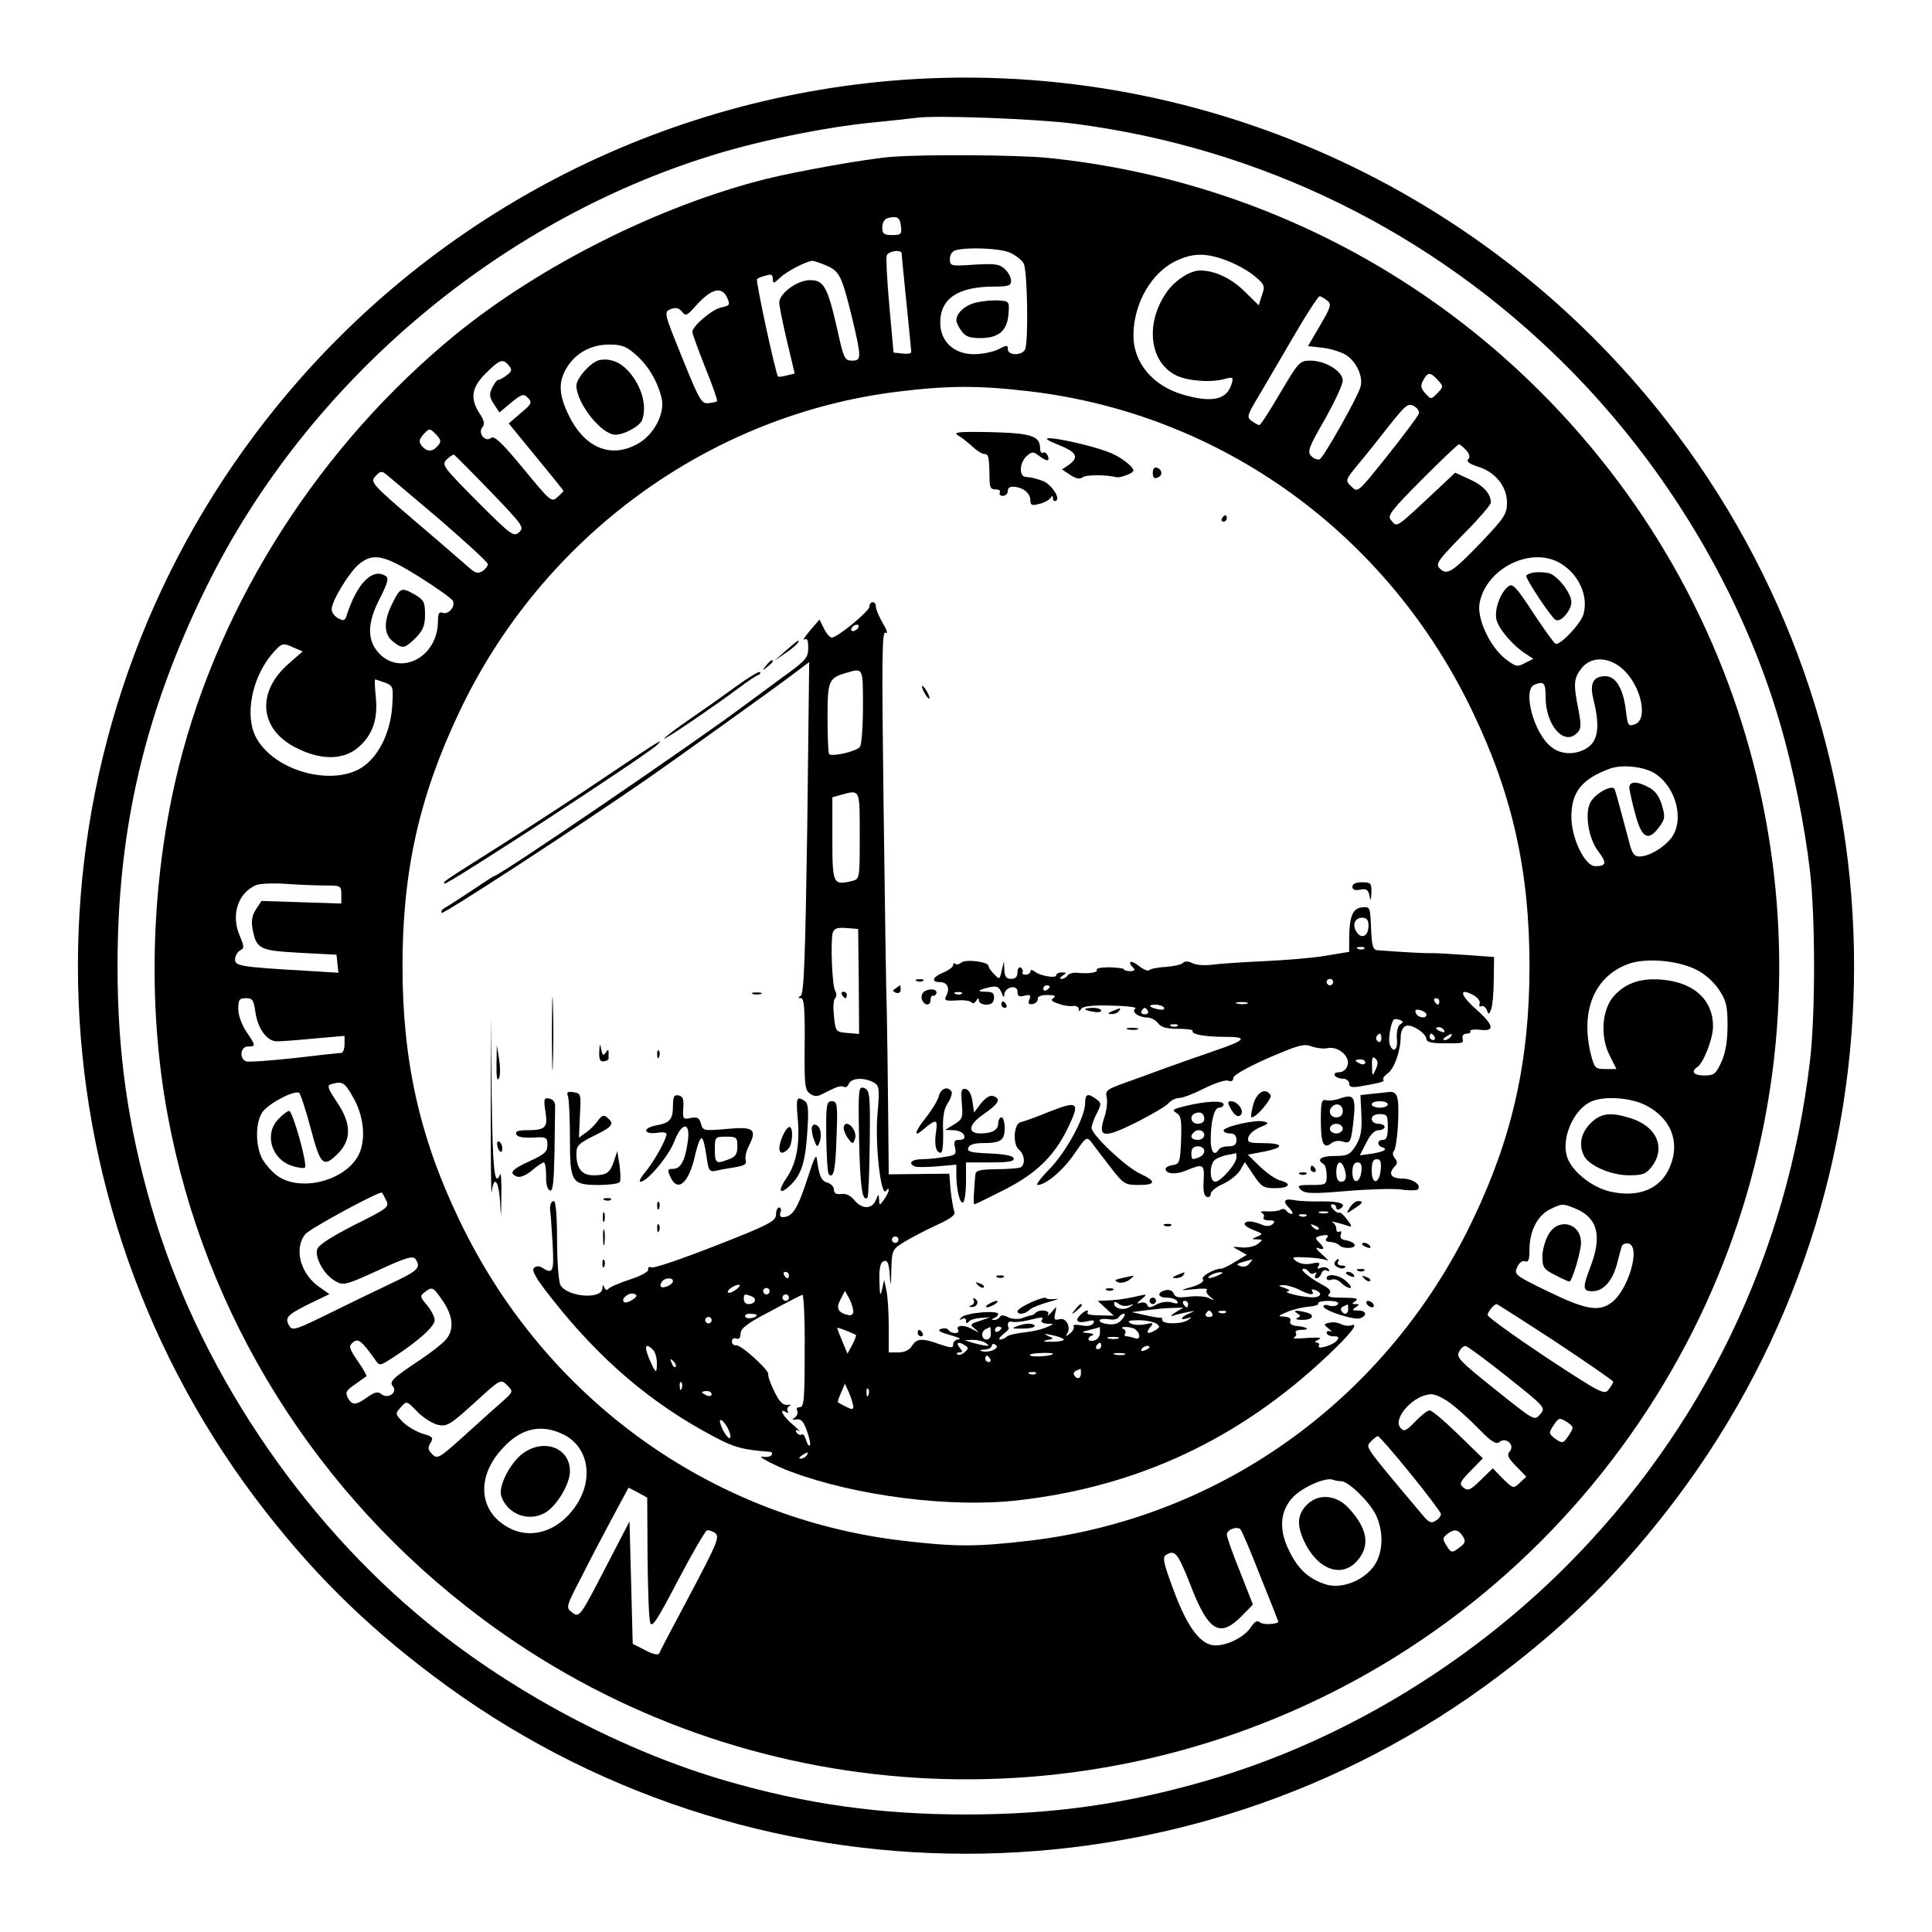 <?xml version="1.0" standalone="no"?>
<!DOCTYPE svg PUBLIC "-//W3C//DTD SVG 20010904//EN"
 "http://www.w3.org/TR/2001/REC-SVG-20010904/DTD/svg10.dtd">
<svg version="1.0" xmlns="http://www.w3.org/2000/svg"
 width="600pt" height="600pt" viewBox="0 0 600 600"
 preserveAspectRatio="xMidYMid meet">
<g transform="translate(0,600) scale(0.1,-0.1)"
fill="#000000" stroke="none">
<path d="M2765 5749 c-782 -68 -1498 -465 -1971 -1095 -736 -979 -736 -2329 0
-3308 163 -216 331 -385 552 -551 975 -736 2333 -736 3308 0 221 166 389 335
552 551 736 979 736 2329 0 3308 -572 762 -1497 1176 -2441 1095z m570 -133
c581 -75 1113 -336 1529 -752 312 -312 548 -708 666 -1117 39 -134 75 -313 91
-452 17 -141 17 -449 0 -590 -71 -603 -333 -1144 -757 -1569 -312 -312 -708
-548 -1117 -666 -252 -73 -479 -105 -747 -105 -268 0 -495 32 -747 105 -316
92 -653 269 -919 485 -404 328 -722 806 -864 1298 -73 252 -105 479 -105 747
0 427 85 788 275 1175 317 646 925 1156 1613 1355 143 41 321 76 452 89 61 6
124 13 140 15 60 9 373 -3 490 -18z"/>
<path d="M2770 5513 c-78 -6 -291 -44 -392 -69 -330 -83 -699 -268 -962 -482
-420 -343 -732 -829 -860 -1340 -87 -347 -100 -739 -35 -1087 115 -621 461
-1176 974 -1560 774 -580 1815 -663 2675 -214 456 238 829 612 1069 1070 449
857 365 1900 -214 2674 -429 573 -1067 934 -1774 1005 -95 9 -377 11 -481 3z
m28 -216 c3 -24 0 -27 -27 -27 -26 0 -31 4 -31 24 0 15 7 26 18 29 28 7 37 2
40 -26z m337 -81 c18 -8 38 -23 44 -34 12 -22 15 -239 5 -266 -8 -21 -54 -21
-54 -1 0 14 -3 14 -30 0 -16 -8 -50 -15 -75 -15 -63 0 -105 40 -105 98 0 75
55 112 168 112 44 0 52 3 52 18 0 11 -9 27 -20 37 -16 15 -32 17 -95 13 -73
-5 -75 -4 -75 18 0 13 7 24 18 27 39 10 135 6 167 -7z m-335 -3 c0 -5 7 -73
15 -153 8 -80 15 -149 15 -153 0 -5 -12 -7 -27 -5 l-28 3 -13 144 c-7 79 -11
150 -8 158 6 14 46 19 46 6z m1012 -23 c29 -11 68 -33 86 -49 30 -25 31 -30
21 -58 l-10 -31 -44 43 c-40 40 -92 65 -138 65 -30 0 -74 -28 -100 -62 -71
-96 -60 -220 24 -263 35 -18 109 -24 152 -12 26 7 28 6 22 -15 -15 -50 -61
-60 -153 -33 -93 28 -152 99 -152 183 0 100 57 198 135 233 52 24 92 24 157
-1z m-1247 -14 c42 -18 49 -32 80 -158 31 -130 31 -138 1 -138 -23 0 -26 7
-46 98 -30 132 -42 152 -84 152 -40 0 -96 -41 -96 -70 0 -10 11 -64 24 -119
l24 -101 -25 -6 c-13 -4 -25 -5 -27 -3 -7 8 -70 298 -65 302 2 3 14 8 27 11
17 6 22 3 22 -10 0 -16 3 -15 23 4 20 19 81 51 100 52 4 0 23 -6 42 -14z
m-307 -100 c10 -23 9 -25 -19 -31 -28 -6 -89 -58 -89 -76 0 -5 18 -54 40 -110
23 -56 39 -103 37 -105 -2 -2 -14 -5 -27 -6 -21 -3 -28 9 -81 140 -57 141 -58
143 -36 152 16 6 25 4 35 -8 11 -14 15 -13 40 15 49 56 83 66 100 29z m1863
-9 c15 -11 13 -19 -21 -77 l-38 -65 46 -5 c26 -3 59 -14 73 -23 33 -22 53 -68
44 -99 -9 -32 -113 -216 -126 -224 -6 -3 -18 1 -26 9 -14 14 -10 25 41 114 31
55 56 109 56 121 0 29 -54 62 -100 62 -34 0 -37 -4 -94 -100 -32 -55 -61 -100
-65 -100 -4 0 -15 6 -24 13 -16 11 -14 18 22 77 21 36 70 120 110 188 39 67
75 122 79 122 4 0 14 -6 23 -13z m-2146 -169 c39 -34 68 -84 80 -136 10 -47
-24 -112 -74 -140 -85 -48 -168 -12 -217 93 -29 61 -30 100 -4 143 28 46 76
72 132 72 39 0 54 -6 83 -32z m-395 -33 c11 -13 10 -18 -6 -30 -10 -8 -22 -15
-27 -15 -4 0 -12 -11 -19 -25 -9 -19 -8 -29 6 -50 l17 -26 37 31 c33 27 38 28
52 14 13 -14 11 -19 -23 -47 l-37 -32 85 -104 c47 -57 85 -104 85 -106 0 -1
-9 -10 -19 -19 -18 -17 -22 -13 -106 89 -66 80 -90 103 -100 95 -18 -15 -42
15 -27 33 8 9 6 21 -8 42 -31 47 -26 82 19 126 43 43 53 46 71 24z m2885 -45
c18 -20 18 -21 -1 -41 -20 -20 -20 -20 -38 0 -14 15 -15 24 -6 40 14 26 22 26
45 1z m-1270 -35 c599 -70 1115 -443 1379 -997 123 -256 176 -494 176 -788 0
-294 -53 -532 -176 -788 -264 -554 -780 -927 -1379 -997 -163 -19 -227 -19
-390 0 -599 70 -1115 443 -1379 997 -123 256 -176 494 -176 788 0 294 52 527
176 788 258 546 778 925 1365 996 154 19 250 19 404 1z m1211 -70 c-2 -7 -46
-66 -97 -130 -92 -115 -92 -116 -112 -96 -20 19 -19 20 20 68 22 26 66 81 97
121 51 64 59 71 77 61 11 -6 18 -17 15 -24z m-3046 -99 c-16 -20 -34 -20 -50
-1 -10 13 -9 19 5 36 19 20 19 20 39 0 16 -17 17 -23 6 -35z m3193 -14 c11
-12 13 -22 7 -28 -7 -7 2 -14 29 -23 54 -16 91 -61 91 -112 0 -35 -8 -47 -77
-120 -92 -96 -109 -107 -131 -85 -15 14 -8 24 71 105 48 48 87 94 87 100 0 28
-24 54 -67 73 l-44 20 -52 -49 c-138 -129 -127 -122 -148 -97 -11 13 3 30 97
125 60 60 111 109 115 109 3 0 13 -8 22 -18z m-3030 -128 c101 -105 106 -112
89 -127 -17 -15 -25 -9 -130 96 -106 107 -111 113 -95 130 10 9 20 16 23 15 3
-2 54 -53 113 -114z m-158 -87 c82 -71 150 -133 150 -139 0 -6 -8 -16 -17 -22
-13 -8 -22 -6 -40 10 -13 11 -87 76 -166 143 -138 118 -143 124 -126 142 14
16 20 17 33 6 8 -6 83 -70 166 -140z m-62 -179 c55 -35 102 -68 104 -75 7 -18
-15 -43 -33 -36 -10 4 -14 -3 -14 -27 0 -108 -112 -170 -181 -101 -40 41 -40
96 2 175 23 46 27 61 17 67 -41 27 -90 -23 -122 -124 -5 -15 -9 -16 -26 -7
-11 6 -20 18 -20 28 0 26 56 117 86 141 44 35 78 27 187 -41z m3544 42 c56
-34 86 -100 71 -156 -7 -29 -68 -94 -86 -94 -4 0 -35 43 -70 96 -55 84 -65 94
-79 82 -24 -20 -42 -70 -36 -101 6 -29 50 -81 92 -108 l23 -15 -26 -13 c-23
-13 -28 -12 -60 12 -49 38 -90 126 -81 174 20 109 162 178 252 123z m-3933
-262 l26 -11 -40 -35 c-105 -89 -96 -206 19 -264 78 -40 148 -39 195 2 44 39
60 87 53 156 -3 30 -4 54 -2 54 2 0 16 -5 31 -10 25 -10 26 -13 22 -73 -5 -77
-38 -148 -85 -184 -91 -70 -283 -20 -339 89 -34 67 -12 182 50 256 31 36 34
37 70 20z m4131 -71 c53 -53 73 -151 33 -166 -22 -8 -23 -5 -29 45 -8 65 -31
104 -63 104 -39 0 -50 -23 -37 -74 19 -77 15 -122 -15 -145 -34 -26 -84 -27
-116 -1 -55 42 -91 179 -52 194 29 11 34 6 34 -39 0 -87 57 -152 97 -112 14
13 14 24 5 73 -16 79 -15 97 9 128 31 40 90 37 134 -7z m96 -320 c66 -44 91
-147 48 -201 -24 -30 -69 -56 -98 -56 -15 0 -23 10 -31 43 -16 61 -40 150 -45
165 -6 18 -60 -11 -76 -40 -18 -34 -6 -112 24 -151 28 -37 26 -47 -9 -47 -32
0 -74 87 -74 153 0 78 33 118 120 150 39 14 108 6 141 -16z m-4129 -347 c46 0
48 -1 48 -28 l0 -28 -124 4 -124 4 -17 -26 c-12 -18 -15 -36 -11 -59 12 -65
21 -69 147 -76 l114 -6 3 -28 3 -28 -98 6 c-206 12 -223 15 -223 35 0 11 7 23
15 28 14 7 14 12 -1 47 -27 64 -5 132 51 156 11 5 53 7 94 4 41 -3 96 -5 123
-5z m4253 -260 c29 -14 56 -38 73 -63 23 -34 27 -51 27 -112 0 -48 -6 -84 -19
-113 -17 -37 -23 -42 -53 -42 -33 0 -43 12 -22 26 19 12 49 88 49 127 0 80
-57 134 -153 144 -67 7 -115 -8 -152 -47 -40 -41 -47 -128 -16 -188 l21 -42
-34 0 c-32 0 -34 3 -45 44 -34 136 10 243 115 282 53 20 151 12 209 -16z
m-4472 -132 c7 -53 37 -93 68 -92 13 0 66 4 117 9 l92 8 0 -27 c0 -14 -5 -26
-10 -26 -6 0 -72 -7 -146 -16 -75 -8 -142 -13 -150 -10 -22 9 -17 46 6 46 25
0 25 2 -5 46 -14 21 -25 51 -25 70 0 29 3 34 24 34 20 0 24 -6 29 -42z m302
-263 c36 -60 43 -138 17 -185 -43 -78 -179 -112 -250 -62 -18 13 -39 37 -48
54 -21 41 -21 110 0 143 18 27 99 70 115 61 4 -3 21 -53 36 -111 31 -116 39
-123 86 -76 41 42 40 93 -5 159 -29 43 -31 52 -17 55 34 10 41 6 66 -38z
m4015 -27 c79 -40 109 -114 76 -192 -29 -69 -98 -97 -188 -76 -59 15 -122 67
-133 113 -15 60 26 146 79 167 41 17 120 11 166 -12z m-3911 -295 c11 -22 6
-25 -98 -77 -72 -37 -112 -62 -116 -76 -8 -26 22 -80 57 -99 24 -14 32 -12
133 34 88 41 108 46 116 34 17 -27 8 -35 -83 -78 -51 -24 -139 -67 -196 -95
-87 -43 -104 -49 -112 -36 -17 27 -11 35 57 69 l66 32 -27 19 c-62 40 -85 121
-48 167 13 17 233 136 238 129 1 0 7 -11 13 -23z m3695 -27 c67 -28 82 -84 46
-178 -26 -68 -25 -78 5 -78 34 0 61 30 76 82 6 24 13 49 15 56 2 8 12 12 21
10 41 -8 -2 -151 -56 -186 -38 -26 -80 -18 -193 37 -103 50 -107 53 -96 76 6
14 16 21 24 18 11 -4 14 5 14 37 0 57 25 105 63 124 39 19 40 19 81 2z m-3519
-286 c33 -48 36 -91 9 -121 -10 -12 -46 -40 -79 -62 -86 -57 -97 -68 -85 -82
16 -19 -15 -41 -35 -25 -11 9 -20 8 -44 -9 -36 -26 -47 -26 -61 -2 -8 17 -5
23 23 42 17 12 34 24 35 25 2 1 -10 23 -27 47 -27 40 -29 46 -15 58 17 14 27
5 70 -55 13 -19 14 -18 56 9 77 50 128 96 128 115 0 10 -11 31 -24 47 -22 25
-22 29 -7 40 23 18 26 17 56 -27z m3456 -127 c98 -65 179 -121 179 -124 0 -3
-6 -14 -14 -24 -13 -18 -23 -13 -195 100 -99 66 -181 125 -181 131 0 10 20 34
28 34 2 0 85 -53 183 -117z m-150 -109 c116 -92 120 -96 103 -115 -20 -22 -13
-26 -152 85 -96 77 -110 91 -101 107 5 11 14 19 20 19 5 0 64 -43 130 -96z
m-3127 -82 c-23 -20 -76 -68 -118 -106 -72 -65 -78 -68 -94 -52 -13 13 -14 20
-5 35 10 16 7 20 -26 29 -20 7 -48 23 -61 37 -23 24 -23 25 -5 45 18 20 18 20
51 -14 18 -19 47 -37 64 -41 28 -6 38 0 113 68 82 75 82 75 102 55 20 -20 20
-20 -21 -56z m2952 -1 c21 -16 61 -52 88 -80 38 -39 53 -48 63 -39 20 16 48
-9 32 -29 -10 -11 -6 -21 20 -47 l31 -32 -20 -19 c-20 -19 -21 -18 -53 13
l-31 32 -38 -37 c-32 -31 -39 -34 -53 -23 -14 12 -12 17 22 52 l38 39 -76 74
c-42 41 -82 75 -89 75 -7 0 -27 -16 -45 -35 -29 -30 -35 -32 -46 -19 -25 30
43 104 97 104 12 0 39 -13 60 -29z m367 -97 c-18 -28 -21 -28 -46 -10 -17 14
-18 16 -2 40 16 24 18 24 41 10 22 -15 22 -17 7 -40z m-3121 0 c72 -37 91
-128 44 -208 -50 -86 -140 -120 -213 -82 -95 48 -106 156 -25 245 58 66 123
81 194 45z m2628 -120 c52 -64 95 -121 95 -126 0 -6 -7 -16 -17 -21 -13 -9
-21 -5 -41 19 -185 220 -176 208 -160 227 9 9 19 17 22 17 4 0 49 -52 101
-116z m-215 -24 c22 0 84 -60 106 -101 28 -55 25 -124 -6 -165 -34 -45 -102
-70 -149 -54 -52 17 -84 46 -112 103 -34 67 -29 126 13 169 31 31 99 60 121
53 8 -3 20 -5 27 -5z m-2154 -233 c1 -100 4 -192 8 -205 5 -20 20 3 86 129 44
84 85 154 90 156 6 2 18 -2 27 -9 13 -12 4 -33 -78 -188 -51 -96 -95 -179 -97
-185 -3 -6 -21 -2 -43 10 l-39 20 -5 190 -5 190 -68 -131 c-87 -168 -87 -169
-111 -151 -19 14 -18 18 29 108 26 52 70 136 97 186 l50 93 29 -15 29 -16 1
-182z m1903 -62 c31 -77 56 -140 56 -141 0 -8 -47 -11 -56 -3 -9 8 -17 4 -29
-14 -19 -30 -72 -57 -110 -57 -45 0 -86 53 -129 168 -32 86 -37 105 -25 113
28 17 36 7 74 -88 58 -152 93 -172 164 -99 l32 33 -40 102 c-23 56 -41 108
-41 115 0 15 30 27 42 17 4 -3 32 -69 62 -146z m630 122 c8 -13 6 -20 -9 -31
-26 -20 -28 -20 -44 6 -12 19 -11 23 5 35 21 16 34 13 48 -10z"/>
<path d="M3030 5060 c-33 -8 -60 -32 -60 -55 0 -6 7 -21 16 -33 12 -17 25 -22
58 -22 58 0 84 23 88 75 3 39 2 40 -32 42 -19 1 -51 -2 -70 -7z"/>
<path d="M1863 4882 c-26 -4 -73 -56 -73 -80 1 -55 78 -152 121 -152 28 0 75
26 83 45 13 36 5 83 -23 127 -30 46 -66 67 -108 60z"/>
<path d="M2975 4648 c11 -6 31 -22 45 -35 14 -13 30 -23 37 -23 13 0 15 -8 16
-72 0 -31 3 -38 19 -38 11 0 16 -4 13 -10 -3 -5 1 -10 9 -10 9 0 16 7 16 16 0
10 7 14 23 12 28 -4 47 -21 47 -43 0 -14 6 -16 27 -10 15 3 31 12 35 18 6 9 8
8 8 -1 0 -7 4 -10 10 -7 14 9 -17 53 -43 62 -27 9 -33 10 -52 12 -21 2 -19 44
3 64 16 15 21 15 38 2 25 -19 35 -19 28 0 -4 8 -10 12 -15 9 -5 -3 -9 4 -9 14
0 38 -27 47 -154 50 -99 2 -117 0 -101 -10z"/>
<path d="M3288 4618 c56 -22 64 -38 31 -62 l-21 -14 26 -17 c18 -12 30 -14 39
-7 10 8 73 8 104 0 12 -3 53 13 53 20 0 14 -45 47 -80 59 -50 19 -157 43 -183
42 -14 0 -2 -8 31 -21z"/>
<path d="M3580 4531 c0 -14 5 -19 15 -14 17 6 15 25 -3 31 -7 2 -12 -5 -12
-17z"/>
<path d="M3795 4390 c-3 -5 -1 -10 4 -10 6 0 11 5 11 10 0 6 -2 10 -4 10 -3 0
-8 -4 -11 -10z"/>
<path d="M2700 4116 c0 -14 -99 -96 -117 -96 -6 0 -17 13 -24 28 l-14 28 -30
-35 c-16 -19 -24 -32 -17 -27 9 5 12 -2 12 -26 0 -31 -7 -39 -82 -93 -45 -33
-100 -74 -122 -90 -150 -112 -755 -525 -770 -525 -2 0 -33 -20 -70 -45 -37
-24 -74 -49 -84 -54 -9 -5 -14 -12 -10 -16 5 -5 411 259 638 416 61 42 403
287 454 326 l49 37 -6 -514 c-6 -392 -10 -516 -20 -522 -9 -6 -9 -8 1 -8 9 0
12 -34 11 -142 -1 -124 0 -143 16 -154 12 -9 23 -10 36 -3 10 5 28 14 39 19
12 6 25 8 30 5 6 -4 13 1 16 9 7 18 46 21 76 5 19 -10 20 -17 13 -100 -8 -95
11 -261 27 -237 4 7 8 8 8 2 0 -5 -7 -19 -15 -30 -14 -19 -14 -19 -15 1 -1 18
-2 18 -10 -2 -12 -29 -43 -29 -67 0 -11 14 -26 21 -40 19 -16 -2 -23 2 -23 13
0 9 -9 19 -20 22 -19 5 -26 20 -33 73 -2 18 -9 3 -26 -50 -34 -105 -49 -129
-80 -130 -8 0 -11 6 -7 15 3 8 1 15 -4 15 -6 0 -10 -10 -10 -22 0 -20 -22 -32
-186 -96 -102 -40 -192 -71 -200 -68 -8 3 -13 0 -11 -7 1 -7 -24 -20 -58 -31
-33 -11 -63 -24 -66 -29 -4 -5 -9 -3 -12 4 -4 10 -6 10 -6 -2 -2 -36 -111 -27
-131 11 -5 10 -10 73 -10 139 0 74 -4 121 -10 121 -9 0 -14 -15 -11 -33 1 -5
4 -48 7 -97 5 -91 2 -99 -34 -76 -8 5 -18 4 -24 -2 -8 -8 9 -36 55 -94 150
-191 311 -328 505 -430 64 -34 88 -40 175 -47 5 -1 6 -5 3 -10 -3 -5 -16 -7
-29 -5 -20 4 43 -30 88 -46 202 -76 500 -114 710 -89 370 43 684 190 958 449
71 67 100 104 73 94 -8 -3 -22 -1 -32 4 -9 5 -25 7 -36 4 -18 -4 -18 -5 -1
-19 10 -8 12 -12 6 -8 -7 3 -13 1 -13 -4 0 -6 10 -11 21 -11 17 0 19 -3 10
-14 -13 -15 -64 -29 -55 -15 3 5 -1 9 -8 10 -7 0 -4 4 7 9 13 6 2 7 -35 5 -30
-3 -49 -2 -42 1 6 3 10 10 6 15 -3 5 5 9 17 9 30 0 19 9 -13 12 -16 1 -24 7
-21 15 3 8 -3 13 -18 14 -22 1 -21 2 7 14 18 8 48 15 67 17 20 1 33 6 31 10
-3 4 11 8 31 8 23 0 34 -4 30 -10 -4 -6 -15 -8 -26 -5 -10 4 -19 3 -19 -2 0
-13 96 -44 114 -37 24 9 19 24 -6 24 -19 0 -20 2 -8 10 13 9 13 10 0 10 -13 0
-13 1 0 10 11 7 -1 10 -40 10 -41 0 -51 3 -42 12 8 8 2 16 -25 30 -40 22 -70
48 -54 48 5 0 13 -5 16 -10 4 -6 11 -7 17 -4 7 4 8 2 4 -4 -4 -7 -3 -12 2 -12
6 0 13 7 16 16 3 8 11 12 17 8 8 -4 9 -3 5 4 -4 6 -14 8 -23 5 -11 -5 -14 -3
-8 6 6 10 1 12 -21 7 -19 -4 -36 -1 -48 7 -17 13 -14 14 31 12 27 -1 56 -5 64
-9 8 -4 1 4 -16 19 -16 14 -22 23 -12 19 21 -8 22 0 2 19 -12 13 -11 15 10 20
18 3 23 1 16 -7 -7 -8 -4 -12 11 -13 12 -1 24 -6 27 -10 9 -12 52 -11 48 1 -2
6 -14 12 -26 14 -15 2 -21 8 -17 18 3 9 1 12 -4 9 -6 -3 -10 0 -10 9 0 8 -6
17 -12 20 -15 7 29 -4 51 -12 10 -4 9 2 -5 20 -10 14 -22 24 -25 22 -4 -2 -12
3 -19 11 -9 10 -9 15 -1 15 6 0 11 -5 11 -11 0 -5 5 -7 10 -4 25 15 5 24 -52
24 -35 -1 -75 1 -90 4 -31 6 -36 -4 -12 -27 8 -9 11 -16 5 -16 -5 0 -13 5 -16
10 -4 6 -12 7 -18 3 -7 -4 -25 -6 -42 -5 -16 1 -24 -1 -17 -4 6 -3 10 -10 6
-15 -3 -5 5 -9 17 -9 17 0 20 -3 12 -11 -7 -7 -19 -8 -30 -4 -30 13 -52 15
-57 6 -4 -5 9 -14 27 -21 29 -11 30 -13 12 -20 -19 -8 -19 -9 -1 -9 19 -1 19
-1 1 -15 -10 -7 -32 -12 -49 -10 -31 3 -31 3 -7 -10 l23 -13 -35 -21 c-19 -12
-39 -22 -45 -22 -20 0 -61 -23 -57 -31 7 -10 -10 -20 -49 -30 -22 -6 -17 -7
19 -3 28 3 47 3 43 -2 -4 -4 0 -13 10 -21 16 -13 15 -13 -4 -4 -11 5 -39 7
-62 4 -32 -4 -43 -2 -47 10 -4 9 -14 13 -26 10 -27 -7 -24 -23 5 -23 14 0 28
-5 32 -11 4 -8 -1 -9 -16 -4 -13 4 -33 2 -48 -6 -19 -11 -26 -11 -29 -2 -2 7
-12 10 -21 7 -13 -4 -13 -2 3 11 19 16 19 17 -15 9 -41 -9 -66 -12 -98 -13
l-23 -1 25 -23 25 -23 -44 1 c-24 0 -41 3 -38 8 7 12 -8 8 -22 -7 -19 -18 -8
-27 23 -19 18 4 23 3 17 -7 -5 -7 -18 -10 -37 -6 -16 3 -27 2 -24 -3 3 -5 -2
-15 -11 -22 -12 -10 -15 -10 -9 -1 13 21 -3 51 -24 45 -15 -4 -18 -1 -13 19 5
23 5 23 -11 3 -10 -11 -15 -14 -11 -7 7 13 -26 17 -39 5 -4 -5 -11 -8 -14 -8
-4 -1 -17 -4 -29 -9 -12 -4 -31 -2 -42 3 -13 7 -22 8 -26 1 -3 -5 -12 -10 -18
-9 -9 0 -9 2 1 6 6 2 12 8 12 12 0 13 -101 4 -114 -10 -8 -9 -8 -10 2 -5 7 4
12 2 12 -6 0 -8 3 -9 8 -3 4 6 21 11 37 12 l30 2 -32 -11 c-31 -10 -32 -12
-15 -25 15 -13 14 -13 -8 -1 -26 15 -54 13 -44 -3 3 -5 -2 -9 -10 -9 -8 0 -17
4 -21 10 -3 5 -13 6 -23 3 -12 -5 -4 -10 28 -19 25 -7 37 -12 28 -13 -10 -1
-18 -8 -18 -16 0 -12 -5 -12 -41 0 -55 20 -72 19 -87 -5 -8 -13 -23 -20 -42
-20 l-30 0 0 79 c0 43 -3 94 -7 112 l-7 34 -7 -30 c-5 -23 -7 -18 -8 26 -1 41
3 58 13 62 12 5 16 -5 19 -41 3 -42 4 -40 5 15 2 61 3 63 40 86 20 12 65 36
100 52 48 22 61 33 55 44 -3 9 -8 39 -11 66 l-4 50 -94 -1 -94 -1 -2 206 c-1
113 -3 247 -4 296 -2 50 -6 337 -10 639 -6 464 -5 548 6 541 8 -5 5 7 -8 29
-12 20 -22 44 -22 52 0 8 -4 14 -10 14 -5 0 -10 -6 -10 -14z m-35 -66 c-3 -5
-11 -10 -16 -10 -6 0 -7 5 -4 10 3 6 11 10 16 10 6 0 7 -4 4 -10z m15 -242 c0
-62 -4 -119 -9 -127 -9 -14 -86 -32 -96 -23 -3 3 -5 54 -5 112 0 116 3 124 57
140 54 16 53 18 53 -102z m-10 -403 c0 -134 0 -135 -24 -141 -59 -14 -61 -10
-61 131 l0 129 25 7 c62 17 60 21 60 -126z m-3 -453 l1 -163 -36 3 c-36 3 -37
4 -42 51 -3 26 -2 51 3 56 5 5 6 15 1 23 -10 15 -15 154 -8 181 5 14 14 17 42
15 l37 -3 2 -163z m1456 -719 c-7 -2 -19 -2 -25 0 -7 3 -2 5 12 5 14 0 19 -2
13 -5z m-66 -9 c-3 -3 -12 -4 -19 -1 -8 3 -5 6 6 6 11 1 17 -2 13 -5z m38 -42
c-3 -3 -11 0 -18 7 -9 10 -8 11 6 5 10 -3 15 -9 12 -12z m-1305 -32 c0 -5 -4
-10 -10 -10 -5 0 -10 5 -10 10 0 6 5 10 10 10 6 0 10 -4 10 -10z m1090 -74
c-6 -9 -19 -12 -28 -8 -17 6 -14 7 37 21 2 1 -2 -5 -9 -13z m-1430 -36 c0 -5
-2 -10 -4 -10 -3 0 -8 5 -11 10 -3 6 -1 10 4 10 6 0 11 -4 11 -10z m1335 0
c-27 -12 -43 -12 -25 0 8 5 22 9 30 9 10 0 8 -3 -5 -9z m-1695 -19 c0 -10 -30
-24 -37 -17 -3 3 -2 9 2 15 8 13 35 15 35 2z m196 -26 c-11 -8 -22 -12 -25 -9
-6 6 19 24 34 24 6 -1 1 -7 -9 -15z m1748 0 c33 -17 50 -19 41 -5 -3 6 1 7 9
4 26 -10 18 -24 -11 -23 -37 2 -92 16 -73 19 8 1 4 5 -10 10 -21 7 -22 8 -5 9
11 0 33 -6 49 -14z m-1644 -5 c0 -5 -4 -10 -10 -10 -5 0 -10 5 -10 10 0 6 5
10 10 10 6 0 10 -4 10 -10z m-425 -26 c-10 -7 -22 -11 -26 -8 -14 8 14 32 30
26 11 -4 10 -8 -4 -18z m685 -36 c0 -11 -6 -15 -20 -11 -29 8 -34 21 -19 49
l13 25 13 -23 c7 -13 12 -30 13 -40z m-316 46 c18 -7 12 -24 -10 -24 -8 0 -14
7 -14 15 0 17 2 18 24 9z m116 -4 c0 -5 -4 -10 -10 -10 -5 0 -10 5 -10 10 0 6
5 10 10 10 6 0 10 -4 10 -10z m49 -165 c0 -150 -2 -175 -15 -175 -9 0 -12 -5
-8 -11 3 -6 0 -15 -7 -21 -11 -7 -10 -8 5 -6 14 2 22 -7 32 -36 8 -22 12 -42
9 -45 -3 -3 -8 5 -12 17 -3 12 -9 20 -13 17 -5 -3 -12 0 -16 6 -5 8 -2 10 7 5
8 -5 -1 4 -18 19 -31 25 -47 55 -21 39 6 -4 8 -3 4 4 -3 5 0 13 6 16 7 3 4 4
-7 3 -14 -1 -25 10 -41 43 -12 25 -20 48 -18 51 6 11 -85 94 -100 91 -7 -1
-13 4 -13 12 0 8 6 12 14 9 8 -3 13 2 13 16 0 15 21 32 93 69 50 27 95 50 99
51 4 0 8 -78 7 -174z m1007 141 c17 5 17 4 2 -5 -18 -12 -48 -5 -48 11 0 7 5
6 14 -1 7 -6 22 -9 32 -5z m184 4 c0 -5 -2 -10 -4 -10 -3 0 -8 5 -11 10 -3 6
-1 10 4 10 6 0 11 -4 11 -10z m497 -15 c0 -17 -13 -20 -21 -6 -4 5 0 12 6 14
7 3 13 6 14 6 0 1 1 -6 1 -14z m-537 -11 c-14 -9 -17 -13 -7 -10 11 4 31 8 45
11 25 5 26 5 5 -4 -27 -12 -31 -23 -5 -15 14 5 15 4 2 -5 -19 -14 -80 -14 -80
-1 0 6 -3 9 -7 8 -5 -1 -26 3 -48 8 l-40 9 45 6 c25 3 61 7 80 7 l35 1 -25
-15z m115 -4 c3 -5 -1 -10 -10 -10 -9 0 -13 5 -10 10 3 6 8 10 10 10 2 0 7 -4
10 -10z m42 4 c-3 -3 -12 -4 -19 -1 -8 3 -5 6 6 6 11 1 17 -2 13 -5z m-1457
-8 c0 -9 -30 -14 -35 -6 -4 6 3 10 14 10 12 0 21 -2 21 -4z m1134 -14 c-10
-13 -25 -17 -45 -14 -16 2 -27 8 -24 12 2 4 15 5 29 3 13 -3 27 0 30 6 4 6 11
11 16 11 6 0 3 -8 -6 -18z m-1274 -2 c0 -5 -4 -10 -10 -10 -5 0 -10 5 -10 10
0 6 5 10 10 10 6 0 10 -4 10 -10z m1025 0 c-3 -6 4 -10 17 -11 23 0 23 0 -2
-11 -14 -6 -38 -12 -55 -14 -47 -6 -64 -10 -71 -17 -4 -4 -12 -7 -18 -7 -6 0
-2 7 9 16 11 8 19 17 18 19 -7 13 -2 24 10 20 6 -2 28 0 47 4 49 12 52 12 45
1z m355 -10 c13 -9 13 -11 0 -20 -24 -15 -34 -12 -19 7 13 15 11 16 -16 10
-17 -3 -37 -2 -45 4 -11 6 -3 9 25 9 22 0 47 -5 55 -10z m-932 -36 c2 -1 -3
-15 -11 -30 l-15 -28 -16 38 c-9 21 -16 40 -16 42 0 3 47 -15 58 -22z m419 6
c1 -11 -4 -20 -13 -20 -17 0 -19 26 -1 33 6 3 12 6 12 6 1 1 1 -8 2 -19z m33
16 c0 -3 -4 -8 -10 -11 -5 -3 -10 -1 -10 4 0 6 5 11 10 11 6 0 10 -2 10 -4z
m306 -15 c0 -11 -8 -22 -18 -24 -20 -6 -25 9 -5 16 6 3 1 6 -13 7 -24 2 -23 3
5 10 17 4 30 8 30 9 1 0 1 -8 1 -18z m109 11 c18 -13 17 -35 0 -28 -9 3 -21 6
-26 6 -6 0 -8 4 -5 9 4 5 0 12 -6 14 -7 3 -4 6 7 6 11 0 25 -3 30 -7z m-222
-31 c4 -4 -12 -8 -35 -8 -26 0 -33 2 -18 5 24 4 24 5 5 13 -15 7 -13 8 10 3
17 -3 34 -9 38 -13z m170 2 c-7 -2 -21 -2 -30 0 -10 3 -4 5 12 5 17 0 24 -2
18 -5z m-413 -13 c13 -9 13 -10 0 -9 -8 1 -26 5 -40 9 l-25 8 25 1 c14 0 32
-4 40 -9z m-62 -9 c10 -6 10 -10 -3 -21 -8 -7 -18 -10 -22 -6 -3 3 -1 6 7 6
10 0 10 3 0 15 -13 16 -3 20 18 6z m88 -13 c-9 -5 -24 -7 -34 -5 -12 3 -11 5
6 6 12 0 22 6 22 12 0 5 5 7 11 3 8 -5 6 -10 -5 -16z m334 12 c0 -5 -5 -10
-11 -10 -5 0 -7 5 -4 10 3 6 8 10 11 10 2 0 4 -4 4 -10z m-1392 -12 c7 -7 12
-25 12 -42 0 -35 -4 -32 -25 17 -15 37 -10 48 13 25z m1542 8 c0 -2 -7 -7 -16
-10 -8 -3 -12 -2 -9 4 6 10 25 14 25 6z m-300 -20 c0 -7 -60 -12 -70 -6 -6 4
7 7 30 8 22 1 40 0 40 -2z m223 -3 c-7 -2 -21 -2 -30 0 -10 3 -4 5 12 5 17 0
24 -2 18 -5z m-418 -13 c3 -5 1 -10 -4 -10 -6 0 -11 5 -11 10 0 6 2 10 4 10 3
0 8 -4 11 -10z m-977 -25 c-3 -3 -9 2 -12 12 -6 14 -5 15 5 6 7 -7 10 -15 7
-18z m1259 -20 c0 -17 -13 -20 -21 -6 -4 5 0 12 6 14 7 3 13 6 14 6 0 1 1 -6
1 -14z m-140 -1 c-3 -3 -12 -4 -19 -1 -8 3 -5 6 6 6 11 1 17 -2 13 -5z m-1100
-46 c-3 -8 -6 -5 -6 6 -1 11 2 17 5 13 3 -3 4 -12 1 -19z m533 -56 c0 -10 -5
-10 -22 -1 -13 6 -24 13 -26 14 -1 1 3 15 10 30 l12 28 13 -29 c7 -16 12 -35
13 -42z m47 36 c-3 -8 -6 -5 -6 6 -1 11 2 17 5 13 3 -3 4 -12 1 -19z m-487 2
c0 -5 -7 -7 -15 -4 -8 4 -15 8 -15 10 0 2 7 4 15 4 8 0 15 -4 15 -10z m50
-105 c7 -14 11 -28 7 -31 -3 -3 -13 8 -22 25 -8 17 -12 31 -7 31 5 0 15 -11
22 -25z m245 -85 c-3 -5 -12 -10 -18 -10 -7 0 -6 4 3 10 19 12 23 12 15 0z"/>
<path d="M2615 2910 c3 -5 8 -10 11 -10 2 0 4 5 4 10 0 6 -5 10 -11 10 -5 0
-7 -4 -4 -10z"/>
<path d="M3155 1880 c-15 -5 -9 -7 21 -6 23 0 40 4 37 9 -5 9 -32 8 -58 -3z"/>
<path d="M2440 3979 l-35 -31 32 22 c29 19 50 40 41 40 -2 0 -19 -14 -38 -31z"/>
<path d="M2379 3933 c-13 -16 -12 -17 4 -4 9 7 17 15 17 17 0 8 -8 3 -21 -13z"/>
<path d="M2280 3864 c-41 -30 -105 -75 -143 -101 -37 -25 -70 -51 -74 -56 -7
-11 153 98 235 159 24 18 49 35 55 37 7 2 10 7 7 10 -3 3 -39 -19 -80 -49z"/>
<path d="M2870 3850 c6 -11 13 -20 16 -20 2 0 0 9 -6 20 -6 11 -13 20 -16 20
-2 0 0 -9 6 -20z"/>
<path d="M1890 3594 c-85 -58 -234 -155 -330 -216 -195 -123 -185 -117 -179
-122 6 -6 623 396 659 430 27 26 5 12 -150 -92z"/>
<path d="M4200 3246 c0 -9 8 -12 24 -9 19 4 25 0 29 -18 3 -19 5 -17 6 9 1 29
-2 32 -29 32 -19 0 -30 -5 -30 -14z"/>
<path d="M4229 3182 c-29 -3 -39 -30 -39 -101 l0 -37 -72 -12 c-40 -7 -127
-14 -193 -17 -66 -3 -139 -8 -161 -11 -23 -3 -51 -1 -61 5 -13 6 -23 7 -30 0
-5 -5 -29 -10 -54 -12 -24 -1 -47 -6 -50 -10 -3 -4 -18 2 -32 13 -25 20 -38
15 -17 -6 6 -6 3 -10 -10 -10 -11 0 -20 3 -20 6 0 3 -20 5 -45 6 -24 0 -42 -3
-39 -8 5 -8 -23 -13 -63 -9 -12 1 -24 -3 -28 -9 -3 -5 -12 -10 -18 -10 -7 0
-6 4 3 10 13 8 12 10 -2 10 -10 0 -18 -4 -18 -9 0 -10 -50 -2 -67 12 -8 6 -13
6 -13 0 0 -5 -7 -10 -15 -10 -8 0 -12 4 -9 8 2 4 0 10 -6 14 -5 3 -10 -3 -10
-14 0 -14 -6 -21 -20 -21 -15 0 -20 7 -21 28 l-1 27 -7 -29 c-6 -28 -7 -29
-23 -12 -10 10 -18 21 -18 26 0 13 -70 22 -84 11 -7 -6 -16 -8 -19 -4 -4 3 -7
2 -7 -4 0 -6 -13 -16 -30 -23 -34 -14 -40 -30 -11 -30 23 0 32 -19 20 -42 -8
-15 -4 -17 32 -15 22 2 43 -1 46 -6 3 -5 9 -3 14 4 6 10 9 11 9 2 0 -7 10 -13
23 -13 16 0 23 6 24 20 1 15 -4 20 -24 20 -31 0 -28 5 10 14 23 5 29 2 37 -16
6 -16 9 -18 9 -7 1 24 41 33 41 9 0 -14 5 -17 22 -12 17 4 20 2 15 -12 -5 -13
-3 -16 11 -14 9 2 16 10 15 16 -2 7 10 12 30 12 21 0 28 -3 19 -9 -10 -6 -7
-11 15 -18 15 -6 36 -9 46 -7 9 1 17 -3 17 -9 0 -9 2 -9 8 0 5 8 35 12 94 10
47 -1 81 -5 74 -9 -14 -10 10 -28 38 -28 10 0 25 -8 32 -17 9 -13 26 -18 62
-18 28 0 48 -3 46 -6 -6 -11 37 -19 101 -19 73 0 65 -10 -35 -44 -41 -14 -106
-37 -145 -51 -38 -14 -98 -36 -132 -48 -56 -20 -61 -24 -56 -45 3 -13 0 -42
-8 -64 -20 -62 -1 -64 101 -13 47 24 92 50 99 59 8 9 22 16 33 16 10 0 45 13
78 30 32 16 66 27 74 24 10 -4 16 -1 16 8 0 9 43 33 108 62 93 40 112 46 136
36 15 -5 37 -8 49 -5 32 7 71 -26 62 -53 -3 -13 -15 -22 -26 -22 -11 0 -17 -4
-14 -10 3 -5 15 -10 26 -10 10 0 19 -7 19 -15 0 -11 8 -13 33 -9 64 11 79 15
73 21 -3 3 3 12 14 20 20 14 40 70 40 114 0 15 7 30 16 33 18 7 63 -23 64 -41
0 -9 17 -13 50 -13 68 0 65 -1 62 16 -2 8 4 14 13 14 9 0 14 4 11 8 -2 4 11 6
30 4 48 -6 44 14 -13 65 -49 43 -53 67 -8 43 15 -8 23 -20 20 -27 -2 -8 0 -11
5 -8 6 3 13 -2 17 -11 6 -16 7 -16 14 2 4 10 8 51 8 91 l1 71 -82 6 c-46 3
-94 6 -108 6 -21 -1 -94 3 -172 9 -14 1 -18 13 -20 69 -3 66 -3 67 -29 64z
m21 -56 c0 -32 -20 -44 -36 -22 -16 23 -7 46 17 46 13 0 19 -7 19 -24z m-13
-72 c-3 -3 -12 -4 -19 -1 -8 3 -5 6 6 6 11 1 17 -2 13 -5z m-97 -104 c0 -5 -4
-10 -10 -10 -5 0 -10 5 -10 10 0 6 5 10 10 10 6 0 10 -4 10 -10z m-880 -14 c0
-3 -4 -8 -10 -11 -5 -3 -10 -1 -10 4 0 6 5 11 10 11 6 0 10 -2 10 -4z m-273
-22 c-3 -3 -12 -4 -19 -1 -8 3 -5 6 6 6 11 1 17 -2 13 -5z m1483 -24 c0 -5 -2
-10 -4 -10 -3 0 -8 5 -11 10 -3 6 -1 10 4 10 6 0 11 -4 11 -10z m-597 -7 c-7
-2 -21 -2 -30 0 -10 3 -4 5 12 5 17 0 24 -2 18 -5z m-258 -12 c3 -6 -4 -8 -16
-6 -30 6 -37 15 -11 15 11 0 23 -4 27 -9z m-50 -11 c3 -5 -1 -10 -10 -10 -9 0
-13 5 -10 10 3 6 8 10 10 10 2 0 7 -4 10 -10z m865 -11 c0 -14 -27 -10 -33 5
-4 10 0 12 14 9 10 -3 19 -9 19 -14z m-81 -30 c-8 -5 -12 -22 -11 -44 4 -35
-11 -48 -22 -19 -5 14 1 58 11 76 2 4 11 4 19 1 13 -5 13 -7 3 -14z m-692 -5
c-3 -3 -12 -4 -19 -1 -8 3 -5 6 6 6 11 1 17 -2 13 -5z m828 -14 c3 -6 -1 -7
-9 -4 -18 7 -21 14 -7 14 6 0 13 -4 16 -10z m-195 -26 c0 -8 -5 -12 -10 -9 -6
4 -8 11 -5 16 9 14 15 11 15 -7z m165 6 c3 -5 1 -10 -4 -10 -6 0 -11 5 -11 10
0 6 2 10 4 10 3 0 8 -4 11 -10z m50 0 c-3 -5 -12 -10 -18 -10 -7 0 -6 4 3 10
19 12 23 12 15 0z m-233 -102 c-10 -22 -11 -21 -11 12 -1 26 2 31 11 22 8 -8
8 -17 0 -34z m-32 22 c0 -5 -7 -7 -15 -4 -8 4 -15 8 -15 10 0 2 7 4 15 4 8 0
15 -4 15 -10z"/>
<path d="M1714 2790 c0 -102 2 -143 3 -92 2 50 2 134 0 185 -1 50 -3 9 -3 -93z"/>
<path d="M2848 2953 c7 -3 16 -2 19 1 4 3 -2 6 -13 5 -11 0 -14 -3 -6 -6z"/>
<path d="M2782 2931 c-11 -7 -11 -9 0 -14 9 -3 15 1 15 9 0 8 -1 14 -1 14 -1
0 -7 -4 -14 -9z"/>
<path d="M2871 2921 c-8 -5 -11 -16 -8 -25 8 -20 27 -21 27 -1 0 8 3 14 8 13
4 -2 8 2 10 7 4 13 -20 17 -37 6z"/>
<path d="M2338 2913 c6 -2 18 -2 25 0 6 3 1 5 -13 5 -14 0 -19 -2 -12 -5z"/>
<path d="M3110 2880 c0 -5 5 -10 11 -10 5 0 7 5 4 10 -3 6 -8 10 -11 10 -2 0
-4 -4 -4 -10z"/>
<path d="M3370 2866 c0 -2 11 -6 25 -8 14 -3 25 -1 25 3 0 5 -11 9 -25 9 -14
0 -25 -2 -25 -4z"/>
<path d="M3455 2860 c-16 -7 -17 -9 -3 -9 9 -1 20 4 23 9 7 11 7 11 -20 0z"/>
<path d="M1524 2555 c0 -159 1 -275 3 -257 7 54 22 36 26 -30 3 -58 3 -56 4
17 1 44 -1 74 -4 68 -17 -43 -23 15 -26 240 l-2 252 -1 -290z"/>
<path d="M3503 2803 c9 -2 23 -2 30 0 6 3 -1 5 -18 5 -16 0 -22 -2 -12 -5z"/>
<path d="M1861 2733 c-1 -23 3 -31 14 -29 9 1 15 5 15 9 0 4 0 13 0 20 0 8 -3
8 -9 -2 -7 -11 -10 -9 -14 10 -3 20 -5 19 -6 -8z"/>
<path d="M1542 2695 c-1 -37 2 -54 7 -45 5 8 5 35 1 60 l-7 45 -1 -60z"/>
<path d="M2041 2724 c0 -11 3 -14 6 -6 3 7 2 16 -1 19 -3 4 -6 -2 -5 -13z"/>
<path d="M2668 2461 c3 -146 10 -196 26 -180 3 2 6 78 7 168 2 153 0 165 -17
172 -18 6 -19 0 -16 -160z"/>
<path d="M2916 2597 c-3 -13 -21 -43 -40 -67 -36 -45 -40 -65 -9 -38 40 34 46
33 40 -6 -6 -40 -1 -66 15 -66 5 0 8 28 7 64 -2 47 2 72 15 91 9 14 14 30 11
35 -11 18 -33 10 -39 -13z"/>
<path d="M2987 2573 c4 -44 2 -49 -24 -65 l-28 -17 26 -1 c15 0 29 -7 33 -15
4 -10 -1 -15 -15 -15 -15 0 -18 -5 -13 -24 5 -21 1 -24 -33 -29 -21 -4 -53 -7
-70 -7 -33 0 -45 -14 -20 -23 6 -2 38 -2 70 1 l57 5 0 -30 c0 -47 11 -93 21
-87 5 3 9 32 9 65 l0 59 76 0 c56 0 75 3 72 13 -3 8 -30 13 -76 15 -57 2 -70
6 -65 17 3 10 19 15 43 15 58 0 70 8 70 46 0 19 -4 34 -10 34 -5 0 -10 -9 -10
-19 0 -20 -19 -31 -55 -31 -42 0 -37 28 10 60 47 33 55 47 30 56 -10 4 -24 -5
-38 -22 l-22 -29 -5 35 c-3 21 -11 36 -21 38 -14 2 -15 -5 -12 -45z"/>
<path d="M1764 2595 c3 -9 6 -68 6 -130 0 -138 5 -145 90 -145 32 0 61 4 65 9
3 6 2 29 -1 53 l-7 43 -10 -30 c-12 -37 -23 -45 -64 -45 -36 0 -53 21 -53 67
0 25 7 32 55 56 58 28 64 37 41 56 -11 10 -17 7 -29 -9 -8 -12 -25 -29 -37
-37 l-22 -16 3 69 c4 66 3 69 -20 72 -19 3 -22 0 -17 -13z"/>
<path d="M3893 2573 c-6 -21 -9 -40 -7 -42 9 -9 66 57 60 68 -15 24 -41 11
-53 -26z"/>
<path d="M4260 2603 l-35 -4 3 -62 c2 -48 -2 -69 -17 -94 -18 -29 -26 -33 -66
-33 -42 0 -58 -11 -35 -25 6 -3 10 -19 10 -36 0 -28 -2 -29 -47 -29 -42 0 -46
-2 -33 -15 13 -12 34 -13 140 -4 69 6 146 8 171 5 25 -4 48 -3 52 0 13 14 -16
34 -49 34 -35 0 -44 16 -22 38 8 8 8 15 0 25 -7 8 -8 17 -3 23 5 5 11 46 13
91 3 83 -2 96 -35 91 -7 -1 -28 -3 -47 -5z m50 -33 c0 -5 -11 -10 -25 -10 -14
0 -25 5 -25 10 0 6 11 10 25 10 14 0 25 -4 25 -10z m0 -70 c0 -29 -4 -40 -15
-40 -18 0 -20 -17 -2 -23 18 -6 6 -14 -34 -20 l-36 -5 20 39 c12 25 26 39 38
39 10 0 19 5 19 10 0 6 -9 10 -20 10 -11 0 -20 7 -20 15 0 9 9 15 25 15 23 0
25 -4 25 -40z m-22 -132 c-4 -46 -28 -49 -28 -4 0 26 4 36 16 36 11 0 14 -8
12 -32z m-114 6 c10 -27 7 -44 -9 -44 -10 0 -15 10 -15 30 0 32 14 40 24 14z
m54 -11 c-4 -39 -28 -42 -28 -4 0 21 5 31 16 31 11 0 14 -8 12 -27z"/>
<path d="M2090 2568 c0 -45 -9 -55 -52 -63 -44 -8 -40 -29 3 -23 16 3 29 1 29
-4 0 -16 -39 -85 -65 -117 -15 -17 -22 -31 -16 -31 21 0 88 80 105 125 24 62
51 62 42 0 -8 -59 -22 -85 -46 -85 -17 0 -18 -3 -8 -25 23 -51 59 -18 78 73 7
29 15 50 20 47 4 -2 10 -27 14 -55 6 -45 9 -50 29 -46 12 3 39 8 60 11 29 5
37 10 33 21 -3 9 1 29 10 46 26 51 15 60 -69 52 -71 -6 -74 -6 -80 16 -5 18
-11 22 -32 18 -24 -5 -25 -3 -23 30 2 28 -1 37 -14 40 -14 3 -18 -3 -18 -30z
m200 -128 c0 -24 -6 -33 -26 -40 -40 -16 -44 -13 -44 30 0 39 1 40 35 40 32 0
35 -2 35 -30z"/>
<path d="M3370 2574 c0 -43 -58 -150 -110 -204 -27 -27 -44 -50 -38 -50 26 0
79 45 114 96 37 54 39 55 54 36 8 -11 34 -45 58 -76 41 -53 45 -56 88 -56 54
0 56 11 5 35 -43 19 -151 121 -151 142 0 8 7 28 16 45 15 30 15 32 -2 45 -26
19 -34 16 -34 -13z"/>
<path d="M4160 2588 c-14 -5 -32 -7 -41 -5 -15 4 -17 -5 -17 -64 0 -71 9 -89
33 -69 8 6 23 9 34 5 25 -8 27 -3 35 71 7 68 0 78 -44 62z m10 -38 c0 -13 -7
-20 -20 -20 -19 0 -27 20 -13 33 13 14 33 6 33 -13z m0 -55 c0 -8 -9 -15 -20
-15 -11 0 -20 7 -20 15 0 8 9 15 20 15 11 0 20 -7 20 -15z"/>
<path d="M1694 2547 c8 -50 0 -57 -61 -57 -23 0 -33 -4 -30 -12 3 -9 21 -12
51 -11 43 3 46 1 46 -23 0 -21 -9 -29 -55 -50 -57 -26 -66 -38 -39 -48 9 -4
28 4 46 19 16 14 33 25 37 25 4 0 7 -19 7 -41 -1 -25 4 -44 12 -46 9 -4 12 24
14 116 1 67 2 131 2 143 1 15 -6 24 -18 26 -17 4 -18 -1 -12 -41z"/>
<path d="M2477 2531 c8 -81 -3 -143 -33 -187 -28 -41 -25 -57 7 -28 37 33 50
73 56 166 5 71 3 92 -8 99 -25 16 -27 10 -22 -50z"/>
<path d="M2566 2470 c1 -61 4 -113 8 -117 15 -15 21 15 24 118 4 100 2 109
-15 109 -16 0 -18 -10 -17 -110z"/>
<path d="M3260 2548 c-41 -17 -81 -31 -90 -33 -21 -3 -26 -68 -6 -85 18 -14
21 -46 6 -55 -5 -3 -39 -6 -75 -6 -53 -1 -65 -4 -66 -17 -1 -10 -3 -34 -4 -54
-2 -21 -1 -38 1 -38 3 0 46 21 95 46 99 51 152 103 195 190 39 81 33 87 -56
52z"/>
<path d="M3685 2566 c-42 -10 -47 -13 -32 -22 15 -9 17 -22 15 -85 -3 -68 -5
-74 -25 -77 -13 -2 -23 -7 -23 -12 0 -16 31 -19 64 -5 53 22 57 20 54 -31 -2
-31 1 -48 10 -51 6 -3 12 2 12 9 0 8 17 22 38 31 20 9 44 28 53 42 l15 26 27
-40 c24 -37 32 -41 67 -41 44 0 54 14 16 24 -14 3 -42 23 -63 43 l-38 37 53
10 c63 13 59 26 -9 26 -41 0 -46 3 -42 18 2 10 19 24 36 31 27 11 29 14 12 18
-25 7 -125 -16 -125 -28 0 -5 9 -9 20 -9 13 0 20 -7 20 -20 0 -15 -7 -20 -24
-20 -14 0 -28 -4 -31 -10 -13 -22 -25 -8 -25 29 0 59 11 101 26 101 8 0 14 5
14 10 0 13 -52 11 -115 -4z m55 -42 c0 -8 -9 -14 -20 -14 -22 0 -28 26 -7 33
16 6 27 -1 27 -19z m0 -49 c0 -8 -9 -15 -20 -15 -20 0 -26 11 -13 23 12 13 33
7 33 -8z m0 -49 c0 -8 -7 -17 -16 -20 -23 -9 -24 -8 -24 14 0 13 7 20 20 20
11 0 20 -6 20 -14z m100 -20 c0 -20 -49 -76 -66 -76 -18 0 -19 53 -1 68 6 5
23 12 37 15 14 2 26 5 28 6 1 0 2 -5 2 -13z"/>
<path d="M3820 2561 c13 -26 27 -34 35 -21 8 14 -13 40 -32 40 -10 0 -11 -4
-3 -19z"/>
<path d="M2521 2493 c0 -10 4 -27 9 -38 7 -18 9 -18 15 -3 4 9 5 25 3 34 -4
24 -28 30 -27 7z"/>
<path d="M2620 2497 c0 -7 6 -22 14 -33 14 -18 15 -18 21 -1 7 17 -10 47 -26
47 -5 0 -9 -6 -9 -13z"/>
<path d="M2432 2475 c-21 -46 -12 -71 16 -43 14 14 16 68 4 68 -5 0 -14 -11
-20 -25z"/>
<path d="M1544 2445 c3 -21 16 -31 16 -12 0 9 -4 18 -9 21 -5 4 -8 -1 -7 -9z"/>
<path d="M4070 2370 c0 -5 5 -10 11 -10 5 0 7 5 4 10 -3 6 -8 10 -11 10 -2 0
-4 -4 -4 -10z"/>
<path d="M4038 2353 c7 -3 16 -2 19 1 4 3 -2 6 -13 5 -11 0 -14 -3 -6 -6z"/>
<path d="M1878 2273 c7 -3 16 -2 19 1 4 3 -2 6 -13 5 -11 0 -14 -3 -6 -6z"/>
<path d="M2041 2254 c0 -11 3 -14 6 -6 3 7 2 16 -1 19 -3 4 -6 -2 -5 -13z"/>
<path d="M4192 2250 c-12 -20 -12 -21 13 -4 28 18 31 24 12 24 -7 0 -18 -9
-25 -20z"/>
<path d="M1872 2220 c0 -14 2 -19 5 -12 2 6 2 18 0 25 -3 6 -5 1 -5 -13z"/>
<path d="M2041 2184 c0 -11 3 -14 6 -6 3 7 2 16 -1 19 -3 4 -6 -2 -5 -13z"/>
<path d="M3618 2193 c7 -3 16 -2 19 1 4 3 -2 6 -13 5 -11 0 -14 -3 -6 -6z"/>
<path d="M1873 2155 c0 -22 2 -30 4 -17 2 12 2 30 0 40 -3 9 -5 -1 -4 -23z"/>
<path d="M4230 2136 c0 -2 7 -7 16 -10 8 -3 12 -2 9 4 -6 10 -25 14 -25 6z"/>
<path d="M1871 2074 c0 -11 3 -14 6 -6 3 7 2 16 -1 19 -3 4 -6 -2 -5 -13z"/>
<path d="M4145 2080 c-7 -11 22 -26 32 -16 4 3 -1 6 -11 6 -9 0 -14 5 -11 10
3 6 4 10 1 10 -3 0 -8 -5 -11 -10z"/>
<path d="M4218 2053 c7 -3 16 -2 19 1 4 3 -2 6 -13 5 -11 0 -14 -3 -6 -6z"/>
<path d="M3655 2040 c-16 -7 -17 -9 -3 -9 9 -1 20 4 23 9 7 11 7 11 -20 0z"/>
<path d="M4180 2046 c0 -2 7 -7 16 -10 8 -3 12 -2 9 4 -6 10 -25 14 -25 6z"/>
<path d="M3098 2033 c7 -3 16 -2 19 1 4 3 -2 6 -13 5 -11 0 -14 -3 -6 -6z"/>
<path d="M3485 2031 c-23 -5 -26 -8 -13 -13 9 -4 24 0 35 7 10 8 16 14 13 13
-3 0 -18 -3 -35 -7z"/>
<path d="M4120 2030 c0 -5 7 -7 15 -4 8 3 22 -1 30 -10 9 -9 21 -16 28 -16 6
0 1 9 -11 20 -22 21 -62 27 -62 10z"/>
<path d="M4237 2029 c7 -7 15 -10 18 -7 3 3 -2 9 -12 12 -14 6 -15 5 -6 -5z"/>
<path d="M3037 2009 c7 -7 15 -10 18 -7 3 3 -2 9 -12 12 -14 6 -15 5 -6 -5z"/>
<path d="M3438 1993 c7 -3 16 -2 19 1 4 3 -2 6 -13 5 -11 0 -14 -3 -6 -6z"/>
<path d="M3203 1956 c-24 -11 -43 -23 -43 -28 0 -12 24 -10 38 5 7 6 34 17 60
24 26 7 35 11 20 9 -15 -2 -29 0 -30 3 -2 3 -22 -3 -45 -13z"/>
<path d="M3024 1962 c3 -5 0 -13 -6 -15 -9 -4 -10 -6 -1 -6 17 -1 25 16 12 25
-7 4 -9 3 -5 -4z"/>
<path d="M3570 1960 c0 -5 5 -10 10 -10 6 0 10 5 10 10 0 6 -4 10 -10 10 -5 0
-10 -4 -10 -10z"/>
<path d="M3070 1950 c-8 -5 -10 -10 -5 -10 6 0 17 5 25 10 8 5 11 10 5 10 -5
0 -17 -5 -25 -10z"/>
<path d="M4245 1950 c3 -5 11 -10 16 -10 6 0 7 5 4 10 -3 6 -11 10 -16 10 -6
0 -7 -4 -4 -10z"/>
<path d="M3339 1933 c-13 -16 -12 -17 4 -4 16 13 21 21 13 21 -2 0 -10 -8 -17
-17z"/>
<path d="M4029 1921 c11 -7 11 -9 0 -14 -8 -3 -2 -6 13 -6 34 -1 45 15 15 23
-32 8 -44 7 -28 -3z"/>
<path d="M2850 1860 c0 -5 5 -10 11 -10 5 0 7 5 4 10 -3 6 -8 10 -11 10 -2 0
-4 -4 -4 -10z"/>
<path d="M1220 4129 c-29 -56 -29 -98 0 -121 30 -24 36 -23 71 11 23 24 29 38
29 73 0 38 -4 45 -31 61 -42 24 -46 22 -69 -24z"/>
<path d="M4763 4222 c-13 -2 -23 -7 -23 -11 0 -12 77 -128 91 -136 15 -10 49
29 49 55 0 28 -43 83 -70 90 -14 3 -35 4 -47 2z"/>
<path d="M5060 3553 c1 -10 9 -47 19 -83 20 -74 40 -84 74 -38 18 24 19 32 8
68 -8 27 -21 45 -41 55 -38 20 -60 19 -60 -2z"/>
<path d="M865 2525 c-45 -45 -23 -124 40 -145 20 -7 39 -9 42 -6 9 8 -38 176
-49 176 -5 0 -20 -11 -33 -25z"/>
<path d="M4939 2511 c-30 -31 -37 -67 -19 -102 17 -30 84 -59 139 -59 42 0 53
4 70 26 46 59 16 127 -67 152 -62 19 -91 15 -123 -17z"/>
<path d="M4810 2168 c-11 -18 -20 -50 -20 -70 0 -34 4 -40 40 -58 21 -11 41
-20 44 -20 8 0 36 93 36 120 0 61 -68 80 -100 28z"/>
<path d="M1616 1480 c-38 -34 -69 -100 -59 -127 19 -55 83 -80 134 -52 36 19
79 89 79 130 0 77 -89 105 -154 49z"/>
<path d="M4062 1330 c-32 -30 -36 -62 -14 -112 41 -92 119 -122 168 -64 40 46
31 100 -29 164 -37 39 -90 44 -125 12z"/>
</g>
</svg>
